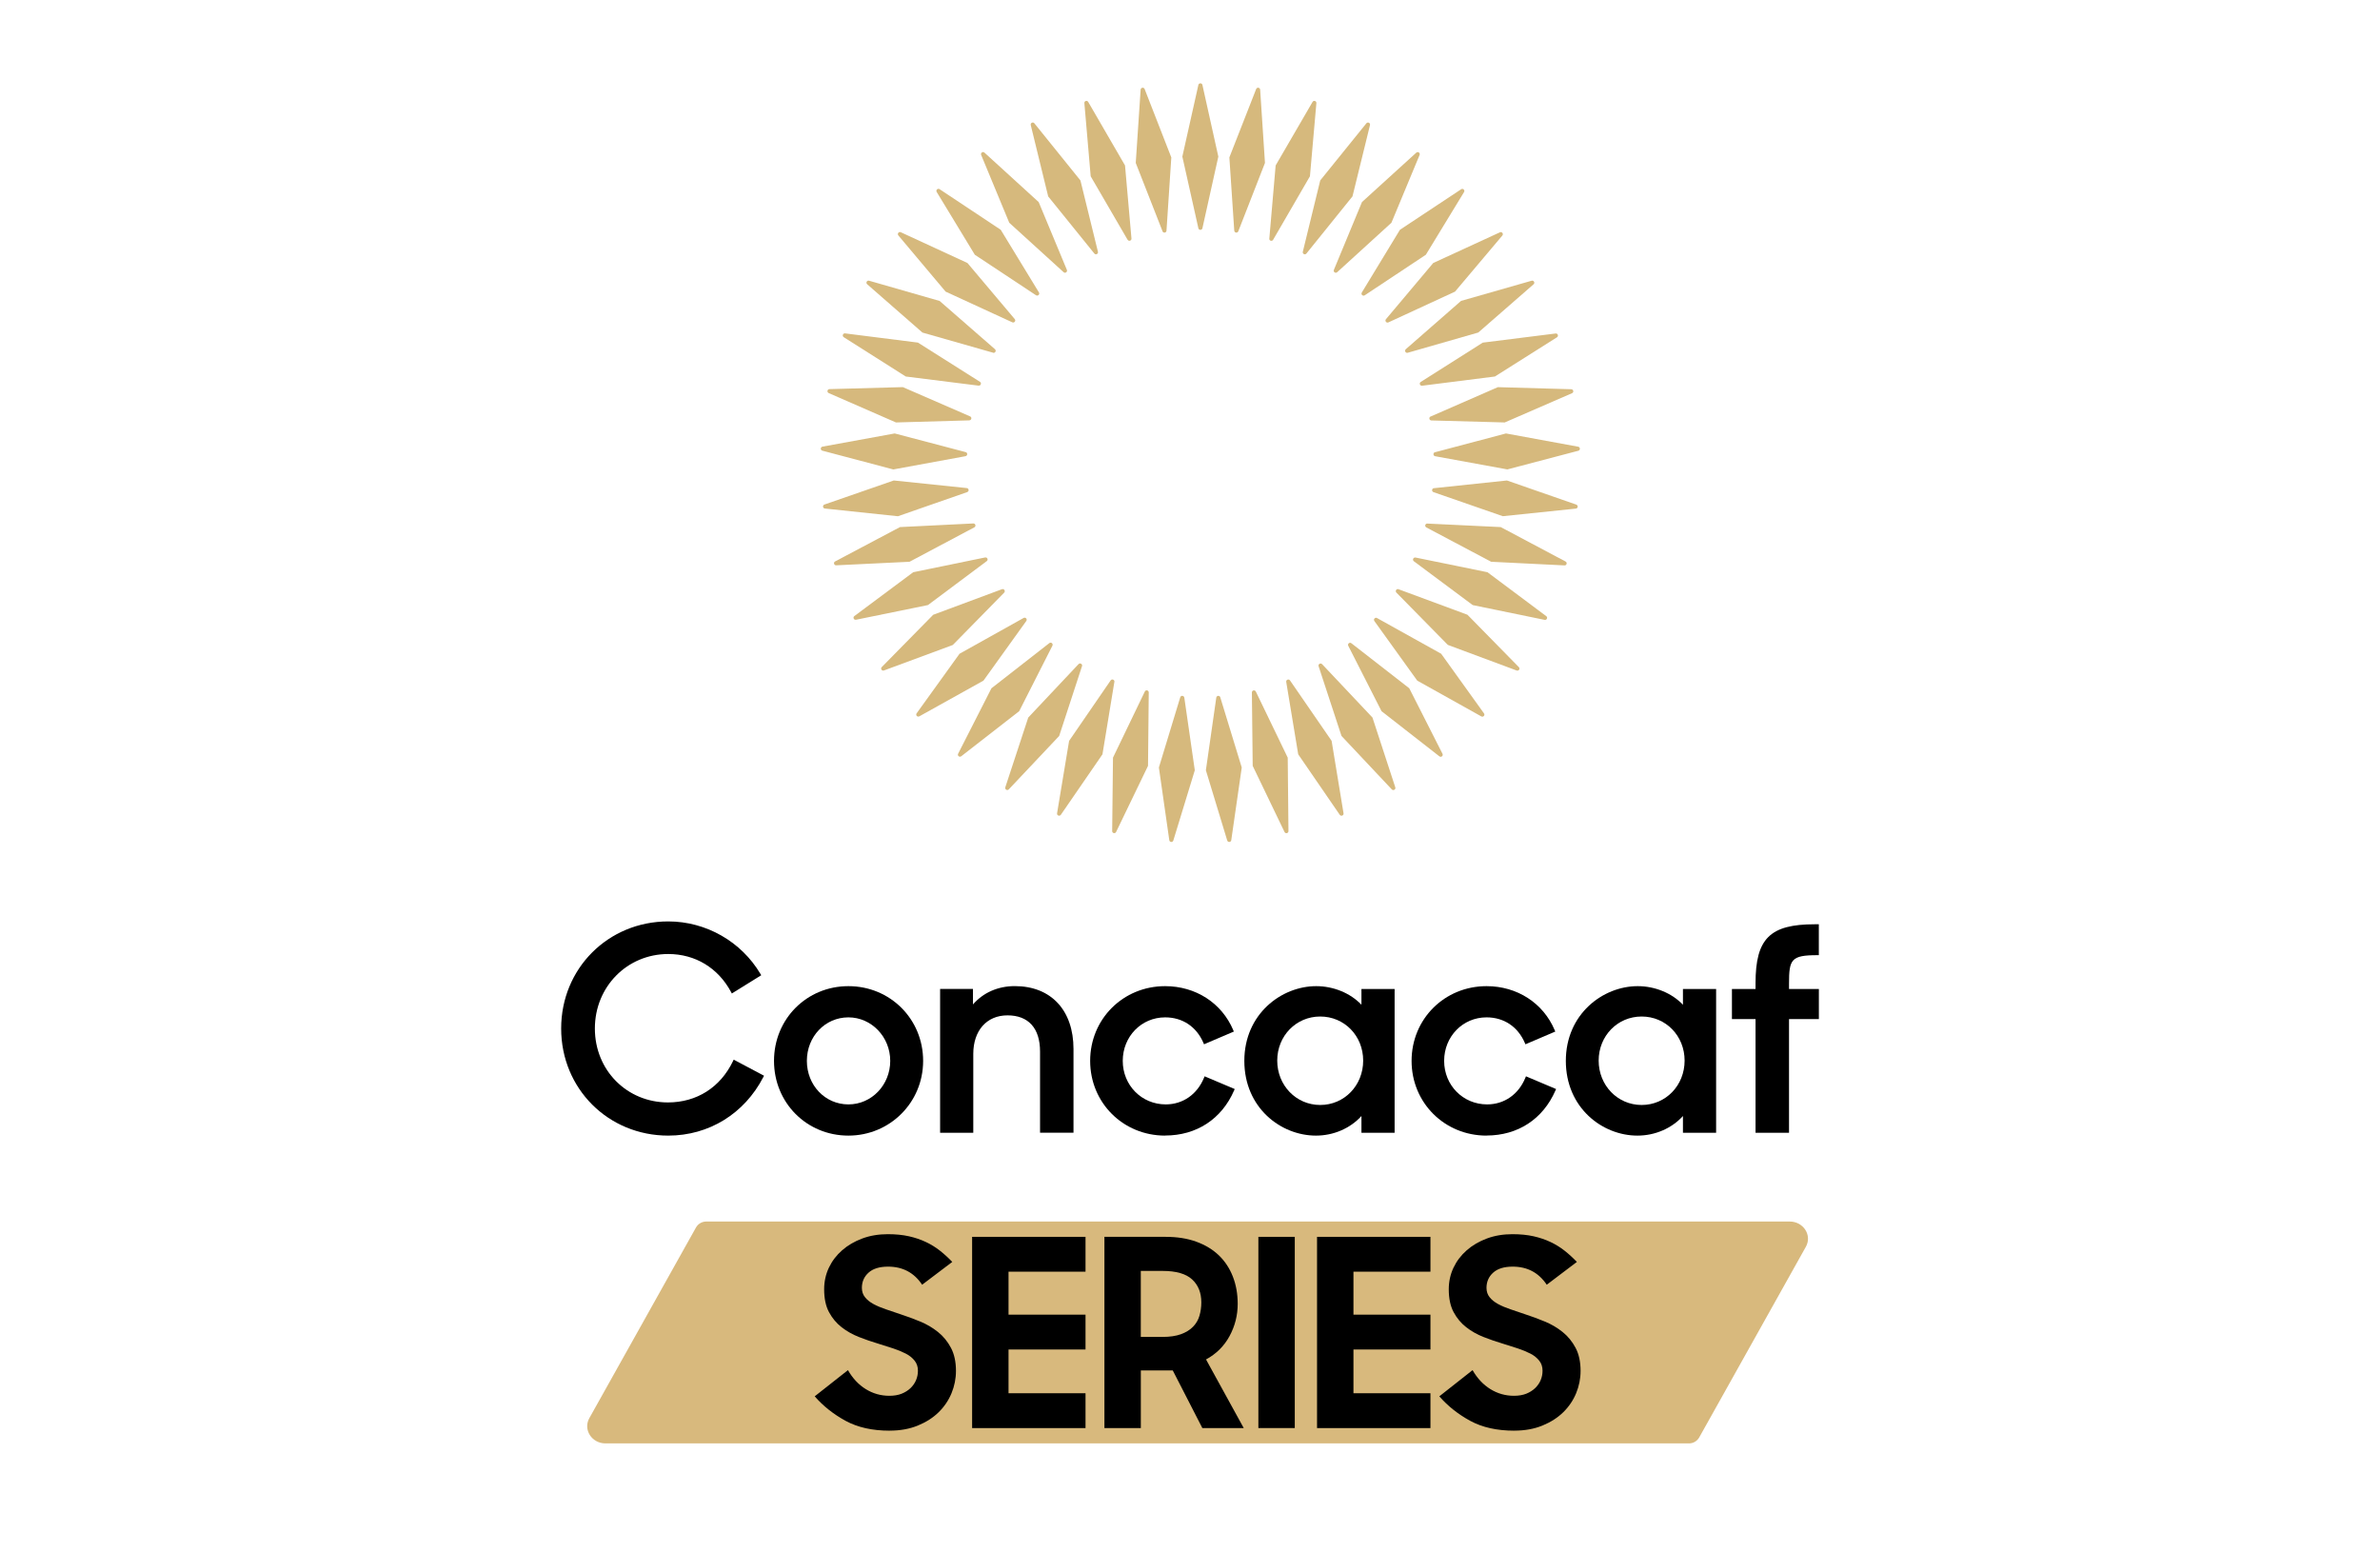<?xml version="1.0" encoding="UTF-8"?>
<svg id="Artwork" xmlns="http://www.w3.org/2000/svg" viewBox="0 0 617.01 402.52">
  <defs>
    <style>
      .cls-1 {
        fill: #d8b97d;
      }

      .cls-2 {
        fill: #d6b97d;
      }
    </style>
  </defs>
  <g>
    <path d="M173.24,294.35c-15.57,0-27.76-12.19-27.76-27.76s12.19-27.76,27.76-27.76c9.78,0,18.95,5.22,23.91,13.62l.2.33-7.62,4.73-.2-.37c-3.36-6.27-9.3-9.86-16.29-9.86-10.66,0-19.02,8.48-19.02,19.31s8.32,19.16,18.94,19.16c7.47,0,13.61-3.91,16.87-10.72l.18-.37,7.86,4.17-.18.35c-4.91,9.5-14.12,15.17-24.65,15.17Z"/>
    <path d="M219.95,294.35c-10.82,0-19.29-8.51-19.29-19.37s8.47-19.37,19.29-19.37,19.37,8.51,19.37,19.37-8.69,19.37-19.37,19.37ZM219.95,263.7c-6.04,0-10.77,4.96-10.77,11.28s4.73,11.28,10.77,11.28,10.84-5.06,10.84-11.28-4.86-11.28-10.84-11.28Z"/>
    <path d="M269.63,293.62v-21.05c0-6.05-3-9.39-8.44-9.39s-8.87,4.01-8.87,9.97v20.46h-8.6v-37.28h8.52v4.02c2.67-3.07,6.48-4.75,10.85-4.75,9.38,0,15.21,6.25,15.21,16.3v21.7h-8.67Z"/>
    <path d="M302.06,294.35c-10.9,0-19.44-8.51-19.44-19.37s8.54-19.37,19.44-19.37c7.92,0,14.69,4.37,17.66,11.41l.15.36-7.73,3.3-.15-.36c-1.81-4.21-5.43-6.62-9.93-6.62-6.16,0-10.99,4.96-10.99,11.28s4.89,11.28,11.14,11.28c4.44,0,8.15-2.58,9.93-6.91l.15-.37,7.81,3.3-.16.36c-3.23,7.43-9.75,11.69-17.88,11.69Z"/>
    <path d="M341.16,294.35c-9.13,0-18.57-7.24-18.57-19.37s9.6-19.37,18.64-19.37c4.49,0,8.88,1.82,11.72,4.82v-4.09h8.6v37.28h-8.6v-4.35c-2.9,3.2-7.23,5.08-11.79,5.08ZM342.26,263.48c-6.24,0-11.14,5.02-11.14,11.43s4.89,11.5,11.14,11.5,11.14-5.05,11.14-11.5-4.89-11.43-11.14-11.43Z"/>
    <path d="M385.39,294.35c-10.9,0-19.44-8.51-19.44-19.37s8.54-19.37,19.44-19.37c7.92,0,14.69,4.37,17.66,11.41l.15.36-7.73,3.3-.16-.36c-1.81-4.21-5.43-6.62-9.93-6.62-6.16,0-10.99,4.96-10.99,11.28s4.89,11.28,11.14,11.28c4.44,0,8.15-2.58,9.92-6.91l.15-.37,7.81,3.3-.16.36c-3.23,7.43-9.75,11.69-17.87,11.69Z"/>
    <path d="M424.5,294.35c-9.13,0-18.56-7.24-18.56-19.37s9.6-19.37,18.64-19.37c4.49,0,8.88,1.82,11.72,4.82v-4.09h8.6v37.28h-8.6v-4.35c-2.9,3.2-7.23,5.08-11.79,5.08ZM425.59,263.48c-6.25,0-11.14,5.02-11.14,11.43s4.89,11.5,11.14,11.5,11.14-5.05,11.14-11.5-4.89-11.43-11.14-11.43Z"/>
    <path d="M455.12,293.62v-29.48h-6.12v-7.79h6.12v-1.5c0-11.57,3.73-15.28,15.36-15.28h1.05v8.01h-.39c-6.8,0-7.34,1.11-7.34,7.34v1.43h7.74v7.79h-7.74v29.48h-8.67Z"/>
  </g>
  <path class="cls-2" d="M310.68,59.17l-4.16-18.58,4.16-18.59c.13-.54.91-.54,1.04,0l4.13,18.59-4.13,18.58c-.13.54-.91.54-1.04,0Z"/>
  <path class="cls-2" d="M301.39,59.96l-6.95-17.73,1.27-19c.05-.56.81-.68,1.03-.16l6.92,17.74-1.25,18.99c-.05.56-.81.68-1.03.16Z"/>
  <path class="cls-2" d="M292.33,62.16l-9.57-16.46-1.64-18.98c-.04-.56.7-.79.99-.31l9.55,16.47,1.67,18.96c.04.56-.7.79-.99.31Z"/>
  <path class="cls-2" d="M283.71,65.72l-11.97-14.81-4.52-18.5c-.12-.55.57-.89.93-.46l11.95,14.82,4.54,18.49c.12.55-.57.89-.93.46Z"/>
  <path class="cls-2" d="M275.74,70.55l-14.09-12.81-7.29-17.59c-.2-.52.43-.97.85-.6l14.07,12.83,7.31,17.58c.2.52-.43.97-.85.6Z"/>
  <path class="cls-2" d="M268.6,76.54l-15.88-10.51-9.89-16.28c-.28-.49.28-1.02.75-.72l15.86,10.53,9.91,16.25c.28.48-.28,1.02-.75.72Z"/>
  <path class="cls-2" d="M262.45,83.55l-17.3-7.96-12.26-14.57c-.35-.44.12-1.05.63-.83l17.29,7.98,12.27,14.55c.35.44-.12,1.05-.63.83Z"/>
  <path class="cls-2" d="M257.45,91.42l-18.31-5.22-14.34-12.53c-.41-.38-.04-1.06.5-.91l18.3,5.25,14.35,12.51c.41.38.05,1.06-.5.92Z"/>
  <path class="cls-2" d="M253.71,99.96l-18.89-2.37-16.09-10.2c-.47-.31-.2-1.04.35-.98l18.89,2.39,16.09,10.17c.47.31.21,1.04-.35.98Z"/>
  <path class="cls-2" d="M251.31,108.96l-19.03.54-17.45-7.62c-.51-.24-.36-1,.2-1.02l19.03-.52,17.45,7.59c.51.23.36.99-.2,1.02Z"/>
  <path class="cls-2" d="M250.32,118.24l-18.73,3.44-18.41-4.87c-.54-.15-.51-.93.04-1.04l18.73-3.42,18.41,4.84c.54.15.51.93-.04,1.04Z"/>
  <path class="cls-2" d="M250.76,127.55l-17.98,6.26-18.94-2c-.56-.07-.64-.84-.12-1.03l17.99-6.24,18.93,1.97c.56.07.65.84.12,1.03Z"/>
  <path class="cls-2" d="M252.61,136.68l-16.82,8.93-19.02.92c-.56.01-.77-.73-.28-1l16.83-8.91,19.01-.94c.56-.02.77.73.28,1Z"/>
  <path class="cls-2" d="M255.83,145.43l-15.26,11.4-18.66,3.81c-.55.1-.87-.61-.43-.95l15.27-11.37,18.65-3.83c.55-.1.87.61.43.95Z"/>
  <path class="cls-2" d="M260.35,153.59l-13.34,13.59-17.86,6.61c-.53.18-.95-.47-.57-.87l13.35-13.57,17.84-6.63c.53-.18.95.47.57.87Z"/>
  <path class="cls-2" d="M266.07,160.95l-11.11,15.47-16.64,9.26c-.5.26-1.01-.32-.69-.78l11.13-15.45,16.62-9.28c.5-.26,1.01.31.69.78Z"/>
  <path class="cls-2" d="M272.84,167.36l-8.62,16.98-15.03,11.69c-.45.33-1.05-.16-.8-.66l8.64-16.97,15.01-11.71c.45-.34,1.05.16.8.66Z"/>
  <path class="cls-2" d="M280.51,172.66l-5.92,18.1-13.07,13.85c-.39.4-1.06,0-.9-.53l5.95-18.09,13.05-13.86c.39-.4,1.06,0,.9.53Z"/>
  <path class="cls-2" d="M288.9,176.73l-3.09,18.79-10.8,15.69c-.33.45-1.05.16-.97-.39l3.12-18.78,10.78-15.69c.33-.46,1.05-.17.97.39Z"/>
  <path class="cls-2" d="M297.81,179.47l-.19,19.04-8.28,17.15c-.25.5-1.01.32-1.01-.24l.21-19.04,8.26-17.15c.25-.5,1.01-.32,1.01.24Z"/>
  <path class="cls-2" d="M307.03,180.81l2.72,18.85-5.57,18.21c-.18.53-.95.47-1.04-.08l-2.7-18.85,5.54-18.21c.17-.53.95-.47,1.04.08Z"/>
  <path class="cls-2" d="M316.35,180.73l5.57,18.21-2.72,18.85c-.09.55-.86.61-1.04.08l-5.54-18.22,2.7-18.84c.09-.55.86-.61,1.04-.08Z"/>
  <path class="cls-2" d="M325.56,179.23l8.28,17.15.19,19.05c0,.56-.76.74-1.01.24l-8.26-17.16-.21-19.03c0-.56.76-.74,1.01-.24Z"/>
  <path class="cls-2" d="M334.42,176.35l10.8,15.68,3.09,18.79c.08.56-.64.84-.97.39l-10.78-15.69-3.11-18.78c-.08-.55.64-.84.97-.39Z"/>
  <path class="cls-2" d="M342.74,172.14l13.07,13.85,5.92,18.1c.16.54-.5.93-.9.53l-13.05-13.86-5.94-18.08c-.16-.54.5-.93.9-.53Z"/>
  <path class="cls-2" d="M350.32,166.71l15.03,11.69,8.62,16.99c.24.51-.35,1-.8.66l-15.01-11.71-8.63-16.96c-.24-.5.35-1,.8-.66Z"/>
  <path class="cls-2" d="M356.98,160.19l16.64,9.26,11.11,15.47c.32.46-.2,1.04-.69.78l-16.62-9.28-11.12-15.45c-.32-.46.2-1.04.69-.78Z"/>
  <path class="cls-2" d="M362.57,152.73l17.86,6.61,13.34,13.59c.38.41-.04,1.06-.57.87l-17.85-6.64-13.35-13.57c-.38-.41.04-1.06.57-.87Z"/>
  <path class="cls-2" d="M366.96,144.51l18.66,3.81,15.26,11.4c.44.34.12,1.05-.43.95l-18.65-3.83-15.27-11.37c-.44-.34-.13-1.05.43-.95Z"/>
  <path class="cls-2" d="M370.04,135.71l19.02.91,16.82,8.93c.49.27.28,1.02-.28,1l-19.02-.94-16.82-8.91c-.49-.27-.28-1.02.28-1Z"/>
  <path class="cls-2" d="M371.73,126.54l18.94-2,17.99,6.26c.53.2.44.96-.12,1.03l-18.94,1.97-17.98-6.24c-.53-.2-.44-.96.12-1.03Z"/>
  <path class="cls-2" d="M372.01,117.22l18.41-4.87,18.73,3.44c.55.11.58.89.04,1.04l-18.41,4.84-18.73-3.42c-.55-.11-.58-.89-.04-1.04Z"/>
  <path class="cls-2" d="M370.87,107.97l17.45-7.62,19.04.54c.56.03.71.79.2,1.02l-17.46,7.59-19.03-.52c-.56-.03-.71-.79-.2-1.02Z"/>
  <path class="cls-2" d="M368.32,99l16.08-10.19,18.9-2.37c.56-.06.82.67.35.98l-16.1,10.17-18.88,2.39c-.56.06-.82-.67-.35-.98Z"/>
  <path class="cls-2" d="M364.44,90.52l14.34-12.53,18.31-5.23c.54-.14.91.54.5.92l-14.35,12.51-18.3,5.25c-.54.14-.91-.54-.5-.91Z"/>
  <path class="cls-2" d="M359.3,82.74l12.26-14.57,17.3-7.96c.51-.22.98.39.63.83l-12.28,14.55-17.28,7.98c-.51.22-.98-.39-.63-.83Z"/>
  <path class="cls-2" d="M353.04,75.83l9.89-16.27,15.88-10.51c.47-.3,1.03.24.75.72l-9.91,16.26-15.86,10.52c-.47.3-1.03-.24-.75-.72Z"/>
  <path class="cls-2" d="M345.8,69.96l7.29-17.59,14.09-12.81c.42-.37,1.06.08.85.6l-7.31,17.58-14.07,12.82c-.42.37-1.06-.08-.85-.6Z"/>
  <path class="cls-2" d="M337.75,65.26l4.52-18.5,11.97-14.81c.36-.43,1.06-.08.93.46l-4.54,18.49-11.95,14.82c-.36.43-1.05.09-.93-.46Z"/>
  <path class="cls-2" d="M329.07,61.85l1.64-18.97,9.57-16.47c.29-.48,1.03-.24.99.31l-1.67,18.97-9.55,16.47c-.29.48-1.03.25-.99-.31Z"/>
  <path class="cls-2" d="M319.98,59.8l-1.27-19,6.95-17.73c.22-.52.98-.4,1.03.16l1.25,19-6.92,17.73c-.21.52-.98.4-1.03-.16Z"/>
  <path class="cls-1" d="M440.53,372.56c-.54.97-1.56,1.57-2.67,1.57H156.97c-3.56,0-5.85-3.57-4.19-6.54l27.64-49.4c.54-.97,1.56-1.57,2.67-1.57h280.89c3.56,0,5.85,3.57,4.19,6.54l-27.64,49.4Z"/>
  <g>
    <path d="M230.63,370.83c-4.48,0-8.28-.85-11.41-2.55-3.12-1.7-5.79-3.81-8.01-6.35l8.62-6.79c1.22,2.13,2.76,3.77,4.62,4.92,1.86,1.15,3.89,1.73,6.11,1.73,1.22,0,2.29-.18,3.19-.54.9-.36,1.67-.85,2.31-1.46.63-.61,1.11-1.3,1.43-2.07.32-.77.48-1.58.48-2.44,0-1-.28-1.86-.85-2.58-.57-.72-1.32-1.34-2.27-1.83s-2.05-.95-3.29-1.36c-1.25-.41-2.52-.81-3.84-1.22-1.68-.5-3.35-1.07-5.02-1.73-1.68-.66-3.18-1.5-4.52-2.55-1.34-1.04-2.42-2.34-3.26-3.9-.84-1.56-1.26-3.54-1.26-5.94,0-1.99.41-3.85,1.22-5.57s1.96-3.23,3.43-4.52c1.47-1.29,3.21-2.31,5.23-3.06,2.01-.75,4.22-1.12,6.62-1.12,2.04,0,3.86.18,5.47.54,1.61.36,3.08.86,4.41,1.49,1.33.63,2.56,1.39,3.67,2.27,1.11.88,2.16,1.84,3.16,2.89l-7.81,5.91c-2.08-3.12-5.02-4.69-8.83-4.69-2.22,0-3.9.52-5.06,1.56-1.15,1.04-1.73,2.35-1.73,3.94,0,.95.27,1.77.82,2.44.54.68,1.28,1.27,2.21,1.77.93.5,2,.95,3.23,1.36s2.49.84,3.8,1.29c1.67.54,3.36,1.17,5.06,1.87,1.7.7,3.24,1.61,4.62,2.72,1.38,1.11,2.5,2.48,3.36,4.11.86,1.63,1.29,3.62,1.29,5.98,0,1.99-.39,3.92-1.15,5.77-.77,1.86-1.88,3.5-3.33,4.92-1.45,1.43-3.25,2.58-5.4,3.46-2.15.88-4.58,1.32-7.3,1.32Z"/>
    <path d="M252.02,320.59h29.4v9.03h-19.96v11.14h19.96v9.03h-19.96v11.34h19.96v9.03h-29.4v-49.56Z"/>
    <path d="M286.31,320.59h15.89c2.99,0,5.64.42,7.94,1.26,2.31.84,4.25,2.01,5.84,3.53,1.58,1.52,2.79,3.35,3.63,5.5.84,2.15,1.26,4.51,1.26,7.09,0,2.94-.7,5.72-2.1,8.32-1.4,2.6-3.44,4.63-6.11,6.08l9.78,17.79h-10.73l-7.67-14.94h-8.28v14.94h-9.44v-49.56ZM295.75,329.42v17.11h5.64c1.9,0,3.5-.24,4.79-.71,1.29-.48,2.33-1.12,3.12-1.94.79-.81,1.35-1.76,1.66-2.85.32-1.09.48-2.24.48-3.46,0-2.49-.79-4.47-2.38-5.94-1.59-1.47-4.14-2.21-7.67-2.21h-5.64Z"/>
    <path d="M326.23,320.59h9.44v49.56h-9.44v-49.56Z"/>
    <path d="M341.44,320.59h29.4v9.03h-19.96v11.14h19.96v9.03h-19.96v11.34h19.96v9.03h-29.4v-49.56Z"/>
    <path d="M392.56,370.83c-4.48,0-8.28-.85-11.41-2.55-3.12-1.7-5.79-3.81-8.01-6.35l8.62-6.79c1.22,2.13,2.76,3.77,4.62,4.92,1.86,1.15,3.89,1.73,6.11,1.73,1.22,0,2.29-.18,3.19-.54.9-.36,1.67-.85,2.31-1.46.63-.61,1.11-1.3,1.43-2.07.32-.77.48-1.58.48-2.44,0-1-.28-1.86-.85-2.58-.57-.72-1.32-1.34-2.27-1.83s-2.05-.95-3.29-1.36c-1.25-.41-2.52-.81-3.84-1.22-1.68-.5-3.35-1.07-5.02-1.73-1.68-.66-3.18-1.5-4.52-2.55-1.34-1.04-2.42-2.34-3.26-3.9-.84-1.56-1.26-3.54-1.26-5.94,0-1.99.41-3.85,1.22-5.57s1.96-3.23,3.43-4.52c1.47-1.29,3.21-2.31,5.23-3.06,2.01-.75,4.22-1.12,6.62-1.12,2.04,0,3.86.18,5.47.54,1.61.36,3.08.86,4.41,1.49,1.33.63,2.56,1.39,3.67,2.27,1.11.88,2.16,1.84,3.16,2.89l-7.81,5.91c-2.08-3.12-5.02-4.69-8.83-4.69-2.22,0-3.9.52-5.06,1.56-1.15,1.04-1.73,2.35-1.73,3.94,0,.95.27,1.77.82,2.44.54.68,1.28,1.27,2.21,1.77.93.5,2,.95,3.23,1.36s2.49.84,3.8,1.29c1.67.54,3.36,1.17,5.06,1.87,1.7.7,3.24,1.61,4.62,2.72,1.38,1.11,2.5,2.48,3.36,4.11.86,1.63,1.29,3.62,1.29,5.98,0,1.99-.39,3.92-1.15,5.77-.77,1.86-1.88,3.5-3.33,4.92s-3.25,2.58-5.4,3.46c-2.15.88-4.58,1.32-7.3,1.32Z"/>
  </g>
</svg>